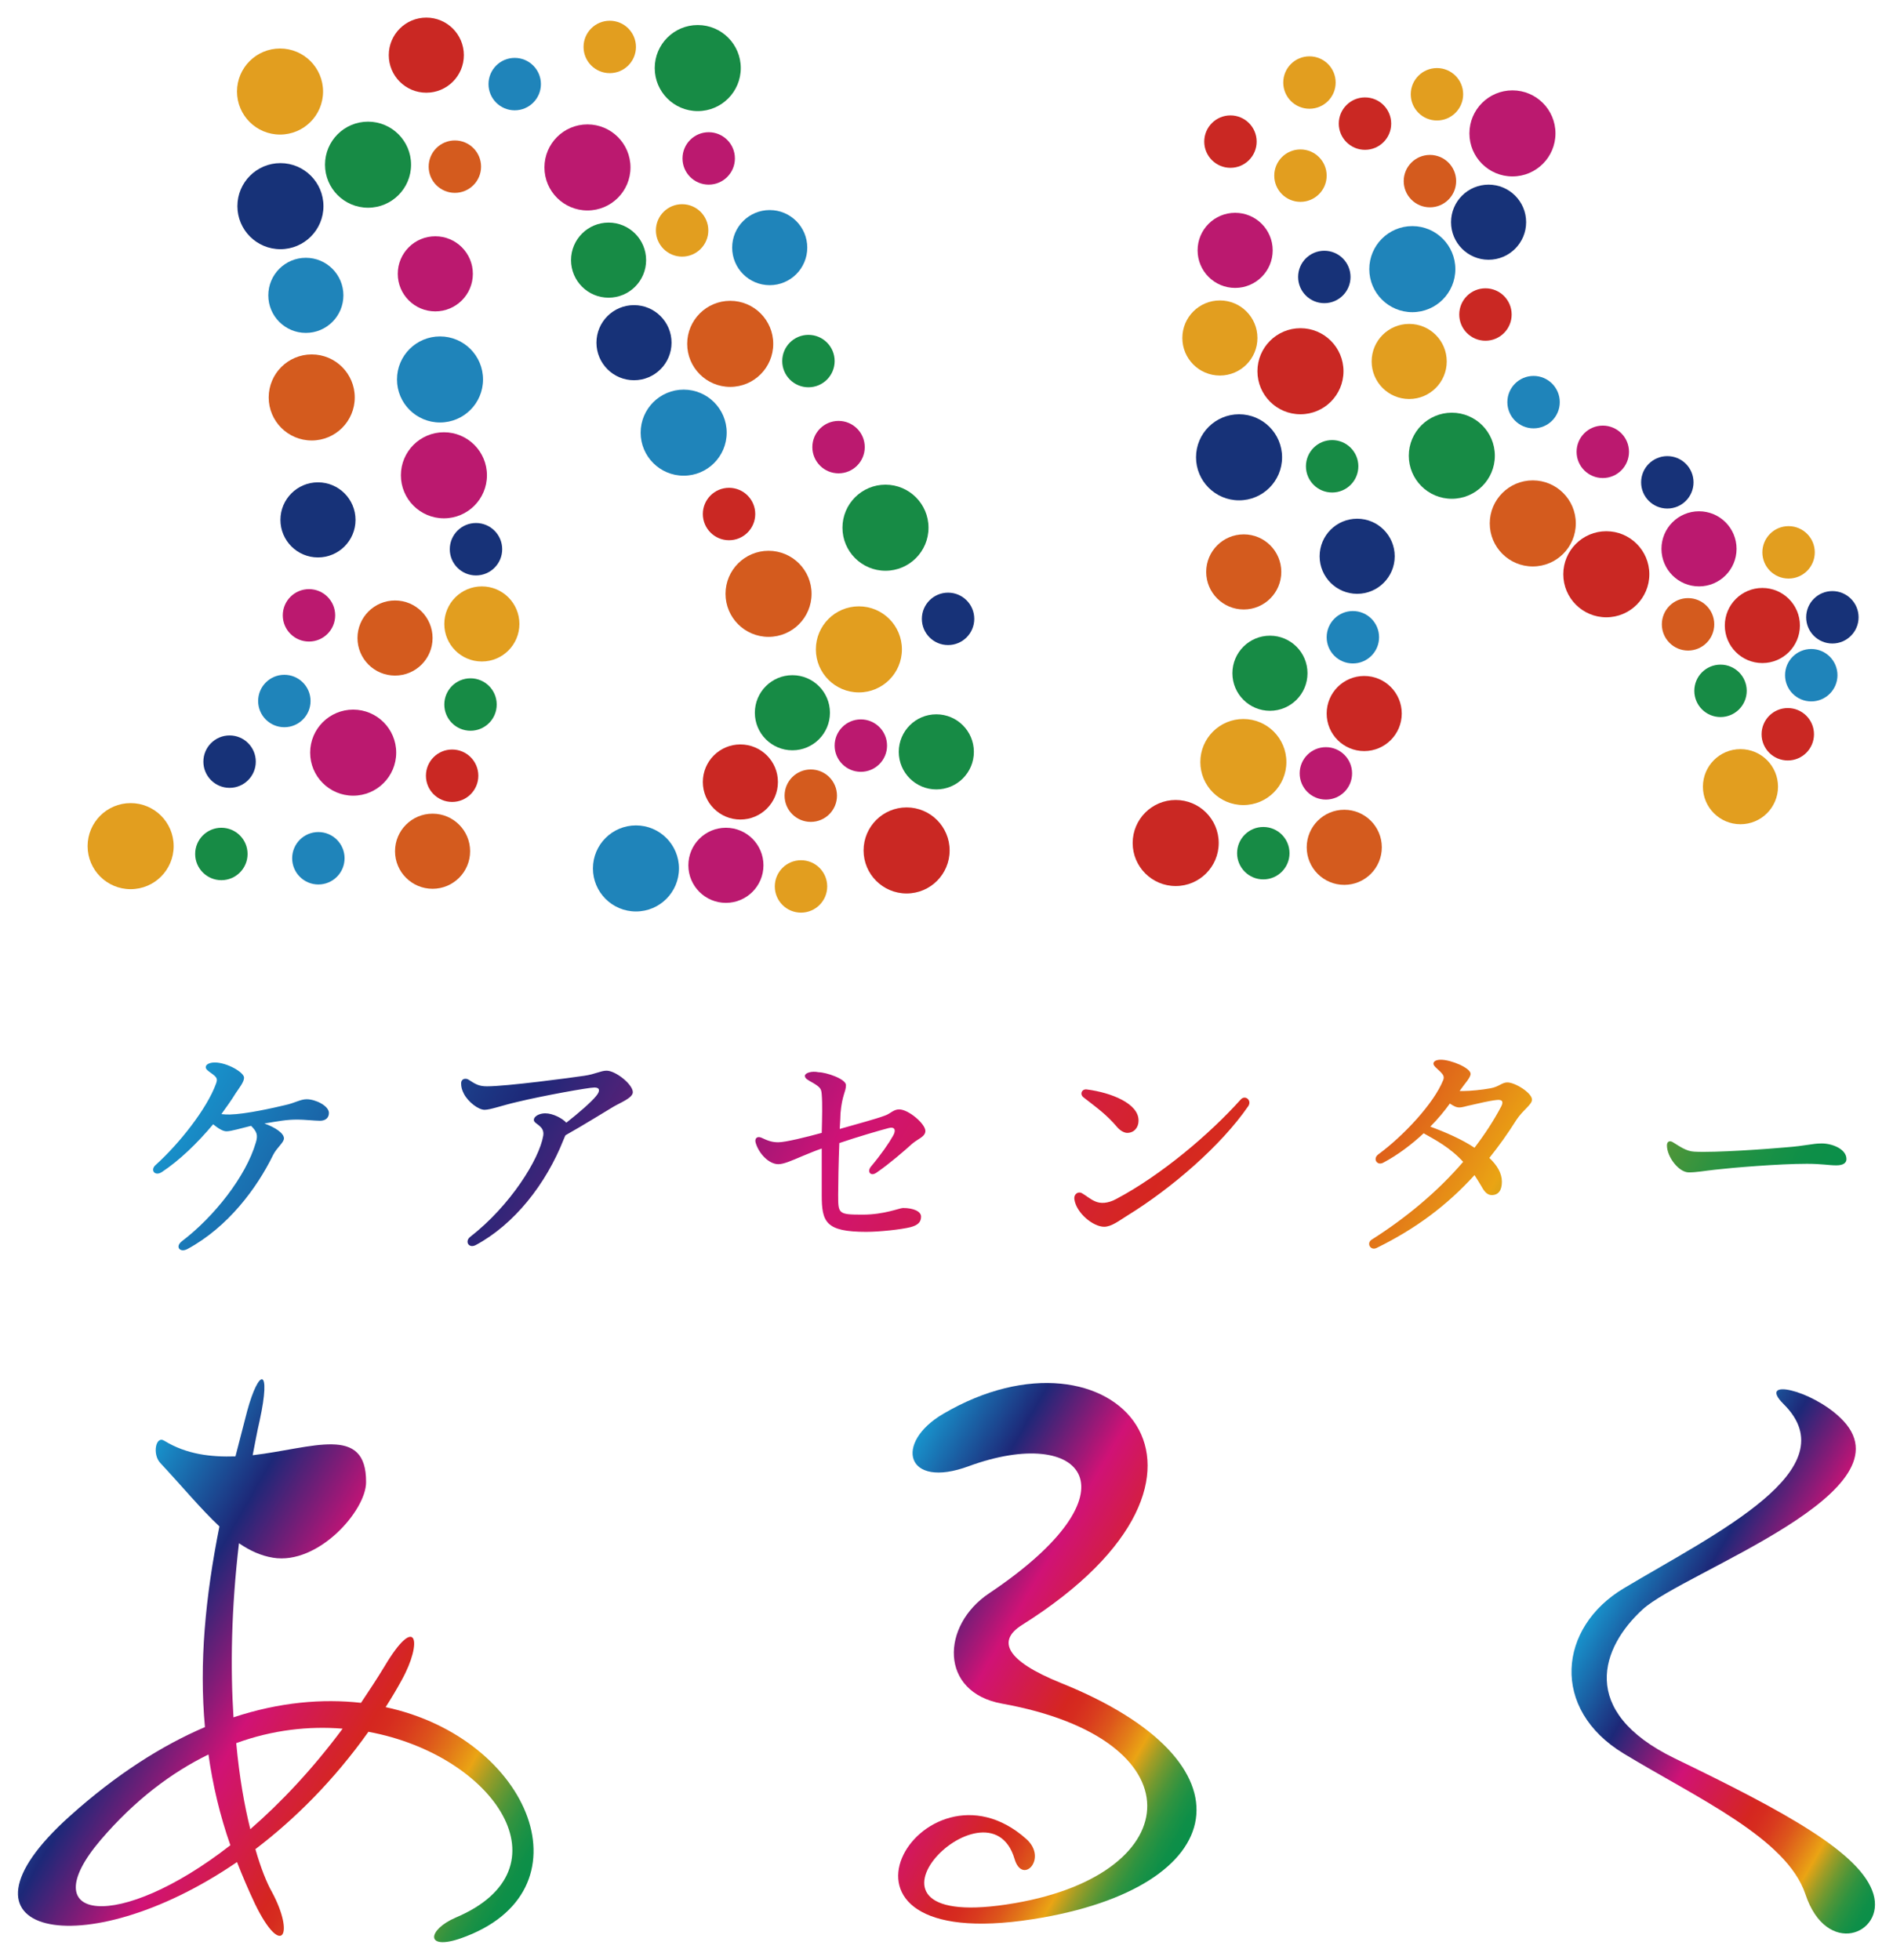 <?xml version="1.0" encoding="utf-8"?>
<!-- Generator: Adobe Illustrator 23.1.0, SVG Export Plug-In . SVG Version: 6.00 Build 0)  -->
<svg version="1.1" id="レイヤー_1" xmlns="http://www.w3.org/2000/svg" xmlns:xlink="http://www.w3.org/1999/xlink" x="0px"
	 y="0px" viewBox="0 0 484 501" style="enable-background:new 0 0 484 501;" xml:space="preserve">
<style type="text/css">
	.st0{fill:url(#SVGID_1_);}
	.st1{fill:url(#SVGID_2_);}
	.st2{fill:url(#SVGID_3_);}
	.st3{fill:url(#SVGID_4_);}
	.st4{fill:#1F84BA;}
	.st5{fill:#173278;}
	.st6{fill:#BB196F;}
	.st7{fill:#CA2823;}
	.st8{fill:#E29E1F;}
	.st9{fill:#178B45;}
	.st10{fill:#D45B1E;}
</style>
<g>
	<g>
		<linearGradient id="SVGID_1_" gradientUnits="userSpaceOnUse" x1="16.799" y1="409.291" x2="136.631" y2="478.476">
			<stop  offset="0" style="stop-color:#1893CC"/>
			<stop  offset="0.2" style="stop-color:#1D2878"/>
			<stop  offset="0.4" style="stop-color:#D01276"/>
			<stop  offset="0.6" style="stop-color:#D52620"/>
			<stop  offset="0.629" style="stop-color:#D62C1F"/>
			<stop  offset="0.668" style="stop-color:#D93C1E"/>
			<stop  offset="0.712" style="stop-color:#DD571B"/>
			<stop  offset="0.758" style="stop-color:#E37D18"/>
			<stop  offset="0.8" style="stop-color:#EAA414"/>
			<stop  offset="0.81" style="stop-color:#D5A219"/>
			<stop  offset="0.837" style="stop-color:#A09D26"/>
			<stop  offset="0.865" style="stop-color:#729930"/>
			<stop  offset="0.893" style="stop-color:#4C9539"/>
			<stop  offset="0.92" style="stop-color:#2F9340"/>
			<stop  offset="0.948" style="stop-color:#1B9145"/>
			<stop  offset="0.974" style="stop-color:#0E8F48"/>
			<stop  offset="1" style="stop-color:#0A8F49"/>
		</linearGradient>
		<path class="st0" d="M117.8,495.5c-9.2,3.2-8.5-2.2-1.3-5.3c29.4-12.4,10.1-41.5-22.3-47.5c-8.9,12.5-18.9,22.4-28.9,30
			c1.4,4.9,2.9,8.6,4.2,10.9c6,11.1,2.5,17.1-4.3,3.1c-1.7-3.6-3.2-7.1-4.6-10.7C21.2,503-16,494.6,17.8,464.3
			c11.9-10.7,23.6-18.1,34.6-22.8c-1.5-16.4,0.1-33.2,3.7-51.3c-4.7-4.4-9.5-10.2-15.1-16.2c-2.1-2.2-1.2-7.1,1-5.7
			c5.7,3.5,12,4.2,18.2,4c1-3.8,2-7.7,3-11.6c3-11,6.2-11.4,3.2,2.4c-0.7,3-1.2,5.9-1.8,8.9c15.4-1.8,29.1-7.9,29,6.9
			c0,7.3-12.3,21.2-23.8,19.3c-3.1-0.5-5.9-1.8-8.7-3.7c-2,17-2.2,31.9-1.4,44.5c11.8-3.9,22.8-4.8,32.6-3.7c2-3,4-6,6-9.3
			c8.2-13.8,9.9-6.4,4.4,3.5c-1.3,2.4-2.7,4.7-4.1,6.9C135.9,444.4,151.6,483.7,117.8,495.5z M58.9,471.7
			c-2.7-7.7-4.5-15.4-5.6-23.2c-9.4,4.6-18.8,11.6-27.6,21.9C8,491.2,30.2,494.1,58.9,471.7z M87.6,441.9
			c-8.6-0.7-17.9,0.3-27.2,3.7c0.8,8.7,2.1,16,3.6,22C71.7,460.9,79.8,452.4,87.6,441.9z"/>
		<linearGradient id="SVGID_2_" gradientUnits="userSpaceOnUse" x1="216.704" y1="398.325" x2="313.327" y2="454.11">
			<stop  offset="0" style="stop-color:#1893CC"/>
			<stop  offset="0.2" style="stop-color:#1D2878"/>
			<stop  offset="0.4" style="stop-color:#D01276"/>
			<stop  offset="0.6" style="stop-color:#D52620"/>
			<stop  offset="0.629" style="stop-color:#D62C1F"/>
			<stop  offset="0.668" style="stop-color:#D93C1E"/>
			<stop  offset="0.712" style="stop-color:#DD571B"/>
			<stop  offset="0.758" style="stop-color:#E37D18"/>
			<stop  offset="0.8" style="stop-color:#EAA414"/>
			<stop  offset="0.81" style="stop-color:#D5A219"/>
			<stop  offset="0.837" style="stop-color:#A09D26"/>
			<stop  offset="0.865" style="stop-color:#729930"/>
			<stop  offset="0.893" style="stop-color:#4C9539"/>
			<stop  offset="0.92" style="stop-color:#2F9340"/>
			<stop  offset="0.948" style="stop-color:#1B9145"/>
			<stop  offset="0.974" style="stop-color:#0E8F48"/>
			<stop  offset="1" style="stop-color:#0A8F49"/>
		</linearGradient>
		<path class="st1" d="M252.9,407.3c-12.3,8.2-12.8,25.3,3.3,28.2c50,9,47.9,43.3,3.3,51c-48.6,8.4-6.8-34-0.1-11.3
			c2,6.8,8.6-0.1,3-5.1c-26.6-23.7-58.8,30,1.7,20.5c51-8,57.7-40.1,7.1-60.4c-14.1-5.7-16.3-10.8-9.9-14.8
			c61.7-38.8,23-79.3-20.1-54c-12.7,7.4-9.7,19.4,6.5,13.4C276.9,364.1,292,381.1,252.9,407.3z"/>
		<linearGradient id="SVGID_3_" gradientUnits="userSpaceOnUse" x1="416.172" y1="396.661" x2="503.523" y2="447.093">
			<stop  offset="0" style="stop-color:#1893CC"/>
			<stop  offset="0.2" style="stop-color:#1D2878"/>
			<stop  offset="0.4" style="stop-color:#D01276"/>
			<stop  offset="0.6" style="stop-color:#D52620"/>
			<stop  offset="0.629" style="stop-color:#D62C1F"/>
			<stop  offset="0.668" style="stop-color:#D93C1E"/>
			<stop  offset="0.712" style="stop-color:#DD571B"/>
			<stop  offset="0.758" style="stop-color:#E37D18"/>
			<stop  offset="0.8" style="stop-color:#EAA414"/>
			<stop  offset="0.81" style="stop-color:#D5A219"/>
			<stop  offset="0.837" style="stop-color:#A09D26"/>
			<stop  offset="0.865" style="stop-color:#729930"/>
			<stop  offset="0.893" style="stop-color:#4C9539"/>
			<stop  offset="0.92" style="stop-color:#2F9340"/>
			<stop  offset="0.948" style="stop-color:#1B9145"/>
			<stop  offset="0.974" style="stop-color:#0E8F48"/>
			<stop  offset="1" style="stop-color:#0A8F49"/>
		</linearGradient>
		<path class="st2" d="M456,358.9c16.9,16.7-17.2,33-40.8,47.1c-16.8,10-18.9,30.9,0,42.3c18.8,11.4,41.6,21.6,46.4,35.9
			c5.4,16.3,20.4,10.2,17.4,0c-3.1-10.5-22.7-21.1-50.8-34.7c-24.9-12.1-18.7-28.5-8.2-38.1c10.5-9.6,70.3-30.3,50.5-49
			C463.1,355.3,449.2,352.1,456,358.9z"/>
		<linearGradient id="SVGID_4_" gradientUnits="userSpaceOnUse" x1="89.254" y1="208.894" x2="414.356" y2="396.592">
			<stop  offset="0" style="stop-color:#1893CC"/>
			<stop  offset="0.2" style="stop-color:#1D2878"/>
			<stop  offset="0.4" style="stop-color:#D01276"/>
			<stop  offset="0.6" style="stop-color:#D52620"/>
			<stop  offset="0.629" style="stop-color:#D62C1F"/>
			<stop  offset="0.668" style="stop-color:#D93C1E"/>
			<stop  offset="0.712" style="stop-color:#DD571B"/>
			<stop  offset="0.758" style="stop-color:#E37D18"/>
			<stop  offset="0.8" style="stop-color:#EAA414"/>
			<stop  offset="0.81" style="stop-color:#D5A219"/>
			<stop  offset="0.837" style="stop-color:#A09D26"/>
			<stop  offset="0.865" style="stop-color:#729930"/>
			<stop  offset="0.893" style="stop-color:#4C9539"/>
			<stop  offset="0.92" style="stop-color:#2F9340"/>
			<stop  offset="0.948" style="stop-color:#1B9145"/>
			<stop  offset="0.974" style="stop-color:#0E8F48"/>
			<stop  offset="1" style="stop-color:#0A8F49"/>
		</linearGradient>
		<path class="st3" d="M39.8,297.8c-1.5,1.3-0.2,3,1.6,1.8c4.4-2.9,9-7.3,13.1-12.2c1.1,0.9,2.4,1.8,3.4,1.8c1.2,0,3.8-0.8,6.3-1.4
			c1.5,1.5,1.8,2.4,1.2,4.3c-2.5,8.6-10.7,19-18.9,25.2c-1.8,1.4-0.5,3,1.4,2h0c10.4-5.6,17.8-15.6,21.9-24c1-2,2.8-3.2,2.8-4.3
			c0-1.3-2.2-2.8-5-3.8c3.7-0.6,5.5-1,8.5-1c1.6,0,4.5,0.3,5.7,0.3c1.5,0,2.3-0.8,2.3-2c0-1.8-3.4-3.5-5.7-3.5c-1.6,0-3.1,1-5.5,1.5
			c-2.9,0.7-10,2.3-14.1,2.4c-0.8,0-1.4,0-2.2-0.1c1.3-1.8,2.6-3.6,3.7-5.4c0.8-1.2,2.1-2.8,2.1-3.9c0-1.4-4.4-3.9-7.5-3.9
			c-1.3,0-2.3,0.5-2.3,1.2c0,0.5,0.5,0.9,1.5,1.6c1.4,1,1.6,1.4,1.1,2.7C52.9,283.4,45.9,292.3,39.8,297.8z M117.9,276.9
			c0,1,0.2,1.7,0.7,2.7c1.1,2.1,3.7,4.1,5.3,4.1c1.5,0,4.4-1.1,8.3-2c6.6-1.6,18.3-3.7,19.8-3.7c1.4,0,1.5,0.9,0.4,2.2
			c-1.2,1.5-4.3,4.2-7.6,6.8c-1-1.1-3.4-2.4-5.4-2.4c-1.4,0-2.9,0.7-2.9,1.7c0,1.1,2.8,1.4,2.4,4c-1,6-8.4,17.9-18.7,25.9
			c-1.4,1.1-0.4,3,1.4,2.1c9.9-5.3,18-15.6,22.5-27c0.2-0.4,0.3-0.8,0.5-1.1c4.8-2.7,9.9-5.9,12.1-7.2c1.8-1.1,5.1-2.3,5.1-3.8
			c0-2-4.4-5.5-6.7-5.5c-1.5,0-2.9,0.9-5.7,1.3c-3.3,0.5-19.8,2.7-24.9,2.7c-2.1,0-3-0.6-4.7-1.7C119,275.5,117.9,275.8,117.9,276.9
			z M205.8,275c0,0.7,0.6,1,2.2,1.9c1.8,1.1,2,1.5,2.1,2.9c0.2,2.5,0.1,5.8,0,9.8c-4,1.1-9.3,2.4-11.1,2.4c-1.5,0-2.5-0.3-4.4-1.2
			c-1-0.4-1.7,0.2-1.4,1.3c0.8,2.8,3.4,5.5,5.8,5.5c1.4,0,3.4-0.9,6-2c1.7-0.7,3.6-1.5,5.1-2v11.9c0,6.9,1,9.4,11.4,9.4
			c3.4,0,8.9-0.6,11.3-1.2c1.9-0.5,2.7-1.3,2.7-2.7c0-1.3-1.9-2.2-4.6-2.2c-0.9,0-4.8,1.7-10.3,1.7c-6.3,0-6.3-0.2-6.3-5.1
			c0-2.6,0.1-8.3,0.3-13.2c4.4-1.5,10.2-3.2,12.5-3.8c1.7-0.5,2.1,0.5,1.2,2c-1,1.8-3,4.7-5.6,7.8c-1.1,1.3-0.1,2.7,1.5,1.5
			c3.2-2.2,6.9-5.4,9-7.3c1.5-1.3,3.4-1.8,3.4-3.3c0-1.8-4.3-5.5-6.7-5.5c-1.5,0-2.2,1.1-3.7,1.6c-2.4,0.9-7,2.1-11.5,3.4
			c0.1-1.8,0.2-3.2,0.2-4c0.4-4.7,1.4-5.5,1.4-7.2c0-1.6-5.1-3.3-7-3.3C207.5,273.7,205.8,274.3,205.8,275z M317.2,281.1
			c-8,8.9-20.3,19.3-31.8,25.4c-2.2,1.2-4.1,1.2-5.4,0.6c-1.2-0.5-2.2-1.4-3.4-2.1c-0.9-0.5-2.1,0.2-1.9,1.6c0.5,3.5,4.8,7,7.6,7
			c1.9,0,3.9-1.6,6-2.9c11.2-6.9,23.9-17.8,30.9-28C320.1,281.2,318.3,279.8,317.2,281.1L317.2,281.1z M277.9,278.5
			c-1.3-0.2-1.9,1.2-0.9,2c3.6,2.8,5.9,4.4,8.7,7.7c0.8,0.9,1.8,1.4,2.5,1.4c1.7,0,2.9-1.3,2.9-3.1
			C291.2,282.1,284.1,279.3,277.9,278.5z M352.4,295.1c-1.5,1.1-0.3,3,1.3,2.1c3.6-1.9,7.2-4.6,10.3-7.5c3,1.7,6.7,3.6,10.1,7.3
			c-6.5,7.6-14.7,14.4-23.4,19.9c-1.4,0.9-0.3,2.9,1.3,2.1c10-4.9,18-10.9,25-18.6c0.6,0.9,1.2,1.9,1.8,2.9c0.8,1.5,1.6,2.2,2.6,2.2
			c1.7,0,2.6-1.2,2.6-3.4c0-2.2-1.2-4.2-3.2-6.1c2.4-3,4.7-6.2,6.9-9.7c1.7-2.6,4-3.9,4-5.2c0-1.7-4.3-4.4-6.3-4.4
			c-1.4,0-2.1,1.1-4.3,1.5c-2.1,0.4-5.3,0.7-6.9,0.7c-0.3,0-0.7,0-1,0c0.1-0.1,0.1-0.2,0.2-0.3c1.1-1.6,2.6-3.1,2.6-4.1
			c0-1.5-5-3.6-7.6-3.6c-1.2,0-1.9,0.4-1.9,1c0,0.6,0.9,1.2,1.8,2.1c0.8,0.8,1,1.3,0.7,2.1C366.6,282.1,358.8,290.4,352.4,295.1
			L352.4,295.1z M373.1,283.1c0.9,0,1.9-0.4,3-0.6c1.8-0.4,4.6-1.1,6.5-1.3c1.5-0.2,1.9,0.4,1.2,1.7c-1.9,3.6-4.2,7.1-6.8,10.5
			c-3.3-2.2-7.5-4-11.3-5.4c2-2,3.7-4.1,5-5.9C371.6,282.7,372.3,283.1,373.1,283.1z M426.2,292.8c0,2.9,3,6.9,5.6,6.9
			c2,0,4-0.4,6.8-0.7c4.3-0.5,16.2-1.5,23.4-1.5c3.7,0,5.6,0.4,7.5,0.4c1.9,0,2.6-0.7,2.6-1.6c0-2.6-3.7-4-6.3-4
			c-2.5,0-3.9,0.6-9.2,1c-4.3,0.4-18.2,1.4-23.4,1.1c-2.1-0.1-3.8-1.4-5.3-2.3C426.9,291.4,426.2,291.8,426.2,292.8z"/>
	</g>
	<g>
		<circle class="st4" cx="131.6" cy="21.5" r="6.7"/>
		<circle class="st5" cx="338.6" cy="70.8" r="6.7"/>
		<circle class="st6" cx="181.2" cy="40.5" r="6.7"/>
		<circle class="st7" cx="457.1" cy="187.7" r="6.7"/>
		<circle class="st8" cx="367.4" cy="24.1" r="6.7"/>
		<circle class="st9" cx="323" cy="218.1" r="6.7"/>
		<circle class="st10" cx="365.6" cy="46.3" r="6.7"/>
		<circle class="st4" cx="361.1" cy="68.8" r="11"/>
		<circle class="st5" cx="71.7" cy="52.7" r="11"/>
		<circle class="st6" cx="150.2" cy="42.8" r="11"/>
		<circle class="st7" cx="332.5" cy="94.9" r="11"/>
		<circle class="st8" cx="71.6" cy="23.4" r="11"/>
		<circle class="st9" cx="371.2" cy="116.5" r="11"/>
		<circle class="st10" cx="391.9" cy="133.8" r="11"/>
		<circle class="st4" cx="78.2" cy="75.5" r="9.6"/>
		<circle class="st5" cx="347" cy="142.2" r="9.6"/>
		<circle class="st6" cx="434.4" cy="140.3" r="9.6"/>
		<circle class="st7" cx="348.8" cy="182.4" r="9.6"/>
		<circle class="st8" cx="123.2" cy="159.5" r="9.6"/>
		<circle class="st9" cx="324.7" cy="172.1" r="9.6"/>
		<circle class="st10" cx="318" cy="146.2" r="9.6"/>
		<circle class="st4" cx="463.1" cy="172.6" r="6.7"/>
		<circle class="st5" cx="121.7" cy="140.4" r="6.7"/>
		<circle class="st6" cx="214.4" cy="114.3" r="6.7"/>
		<circle class="st7" cx="115.6" cy="198.3" r="6.7"/>
		<circle class="st8" cx="155.9" cy="12" r="6.7"/>
		<circle class="st8" cx="174.4" cy="58.9" r="6.7"/>
		<circle class="st9" cx="206.7" cy="92.3" r="6.7"/>
		<circle class="st10" cx="116.3" cy="42.6" r="6.7"/>
		<circle class="st4" cx="112.5" cy="97" r="11"/>
		<circle class="st6" cx="90.3" cy="192.4" r="11"/>
		<circle class="st7" cx="300.6" cy="215.5" r="11"/>
		<circle class="st8" cx="219.6" cy="166" r="11"/>
		<circle class="st9" cx="226.4" cy="134.9" r="11"/>
		<circle class="st10" cx="186.7" cy="87.9" r="11"/>
		<circle class="st5" cx="162.1" cy="87.6" r="9.6"/>
		<circle class="st6" cx="111.3" cy="70" r="9.6"/>
		<circle class="st7" cx="450.6" cy="159.9" r="9.6"/>
		<circle class="st8" cx="360.3" cy="92.4" r="9.6"/>
		<circle class="st9" cx="155.6" cy="66.5" r="9.6"/>
		<circle class="st10" cx="101" cy="163.1" r="9.6"/>
		<circle class="st4" cx="72.7" cy="179.2" r="6.7"/>
		<circle class="st5" cx="468.5" cy="157.8" r="6.7"/>
		<circle class="st6" cx="79" cy="157.3" r="6.7"/>
		<circle class="st7" cx="186.4" cy="131.4" r="6.7"/>
		<circle class="st8" cx="334.8" cy="21.1" r="6.7"/>
		<circle class="st9" cx="56.6" cy="218.3" r="6.7"/>
		<circle class="st10" cx="207.3" cy="203.4" r="6.7"/>
		<circle class="st4" cx="162.6" cy="222" r="11"/>
		<circle class="st5" cx="316.8" cy="116.9" r="11"/>
		<circle class="st6" cx="386.7" cy="34.1" r="11"/>
		<circle class="st7" cx="231.8" cy="217.4" r="11"/>
		<circle class="st8" cx="33.4" cy="216.3" r="11"/>
		<circle class="st9" cx="94.1" cy="42.1" r="11"/>
		<circle class="st10" cx="79.7" cy="101.6" r="11"/>
		<circle class="st4" cx="196.8" cy="63.3" r="9.6"/>
		<circle class="st5" cx="380.6" cy="56.8" r="9.6"/>
		<circle class="st6" cx="315.8" cy="64" r="9.6"/>
		<circle class="st7" cx="109" cy="14.1" r="9.6"/>
		<circle class="st8" cx="445" cy="201.1" r="9.6"/>
		<circle class="st9" cx="239.4" cy="192.2" r="9.6"/>
		<circle class="st10" cx="343.7" cy="216.6" r="9.6"/>
		<circle class="st4" cx="81.4" cy="219.4" r="6.7"/>
		<circle class="st5" cx="58.7" cy="194.7" r="6.7"/>
		<circle class="st6" cx="409.8" cy="115.5" r="6.7"/>
		<circle class="st7" cx="379.8" cy="80.4" r="6.7"/>
		<circle class="st9" cx="439.9" cy="176.6" r="6.7"/>
		<circle class="st4" cx="392.1" cy="102.8" r="6.7"/>
		<circle class="st5" cx="426.3" cy="123.3" r="6.7"/>
		<circle class="st8" cx="332.5" cy="44.9" r="6.7"/>
		<circle class="st6" cx="339" cy="197.7" r="6.7"/>
		<circle class="st7" cx="349" cy="31.6" r="6.7"/>
		<circle class="st9" cx="340.6" cy="119.2" r="6.7"/>
		<circle class="st4" cx="345.9" cy="162.9" r="6.7"/>
		<circle class="st5" cx="242.4" cy="158.2" r="6.7"/>
		<circle class="st8" cx="457.3" cy="141.2" r="6.7"/>
		<circle class="st6" cx="220.1" cy="190.6" r="6.7"/>
		<circle class="st7" cx="314.6" cy="36.2" r="6.7"/>
		<circle class="st8" cx="204.8" cy="226.6" r="6.7"/>
		<circle class="st9" cx="120.3" cy="180.1" r="6.7"/>
		<circle class="st10" cx="431.6" cy="159.6" r="6.7"/>
		<circle class="st4" cx="174.8" cy="110.6" r="11"/>
		<circle class="st6" cx="113.5" cy="121.5" r="11"/>
		<circle class="st7" cx="410.7" cy="146.8" r="11"/>
		<circle class="st8" cx="317.9" cy="194.8" r="11"/>
		<circle class="st9" cx="178.4" cy="17.4" r="11"/>
		<circle class="st10" cx="196.5" cy="151.8" r="11"/>
		<circle class="st5" cx="81.3" cy="132.9" r="9.6"/>
		<circle class="st6" cx="185.6" cy="221.2" r="9.6"/>
		<circle class="st7" cx="189.3" cy="199.9" r="9.6"/>
		<circle class="st8" cx="311.9" cy="86.4" r="9.6"/>
		<circle class="st9" cx="202.6" cy="182.2" r="9.6"/>
		<circle class="st10" cx="110.6" cy="217.6" r="9.6"/>
	</g>
</g>
</svg>
